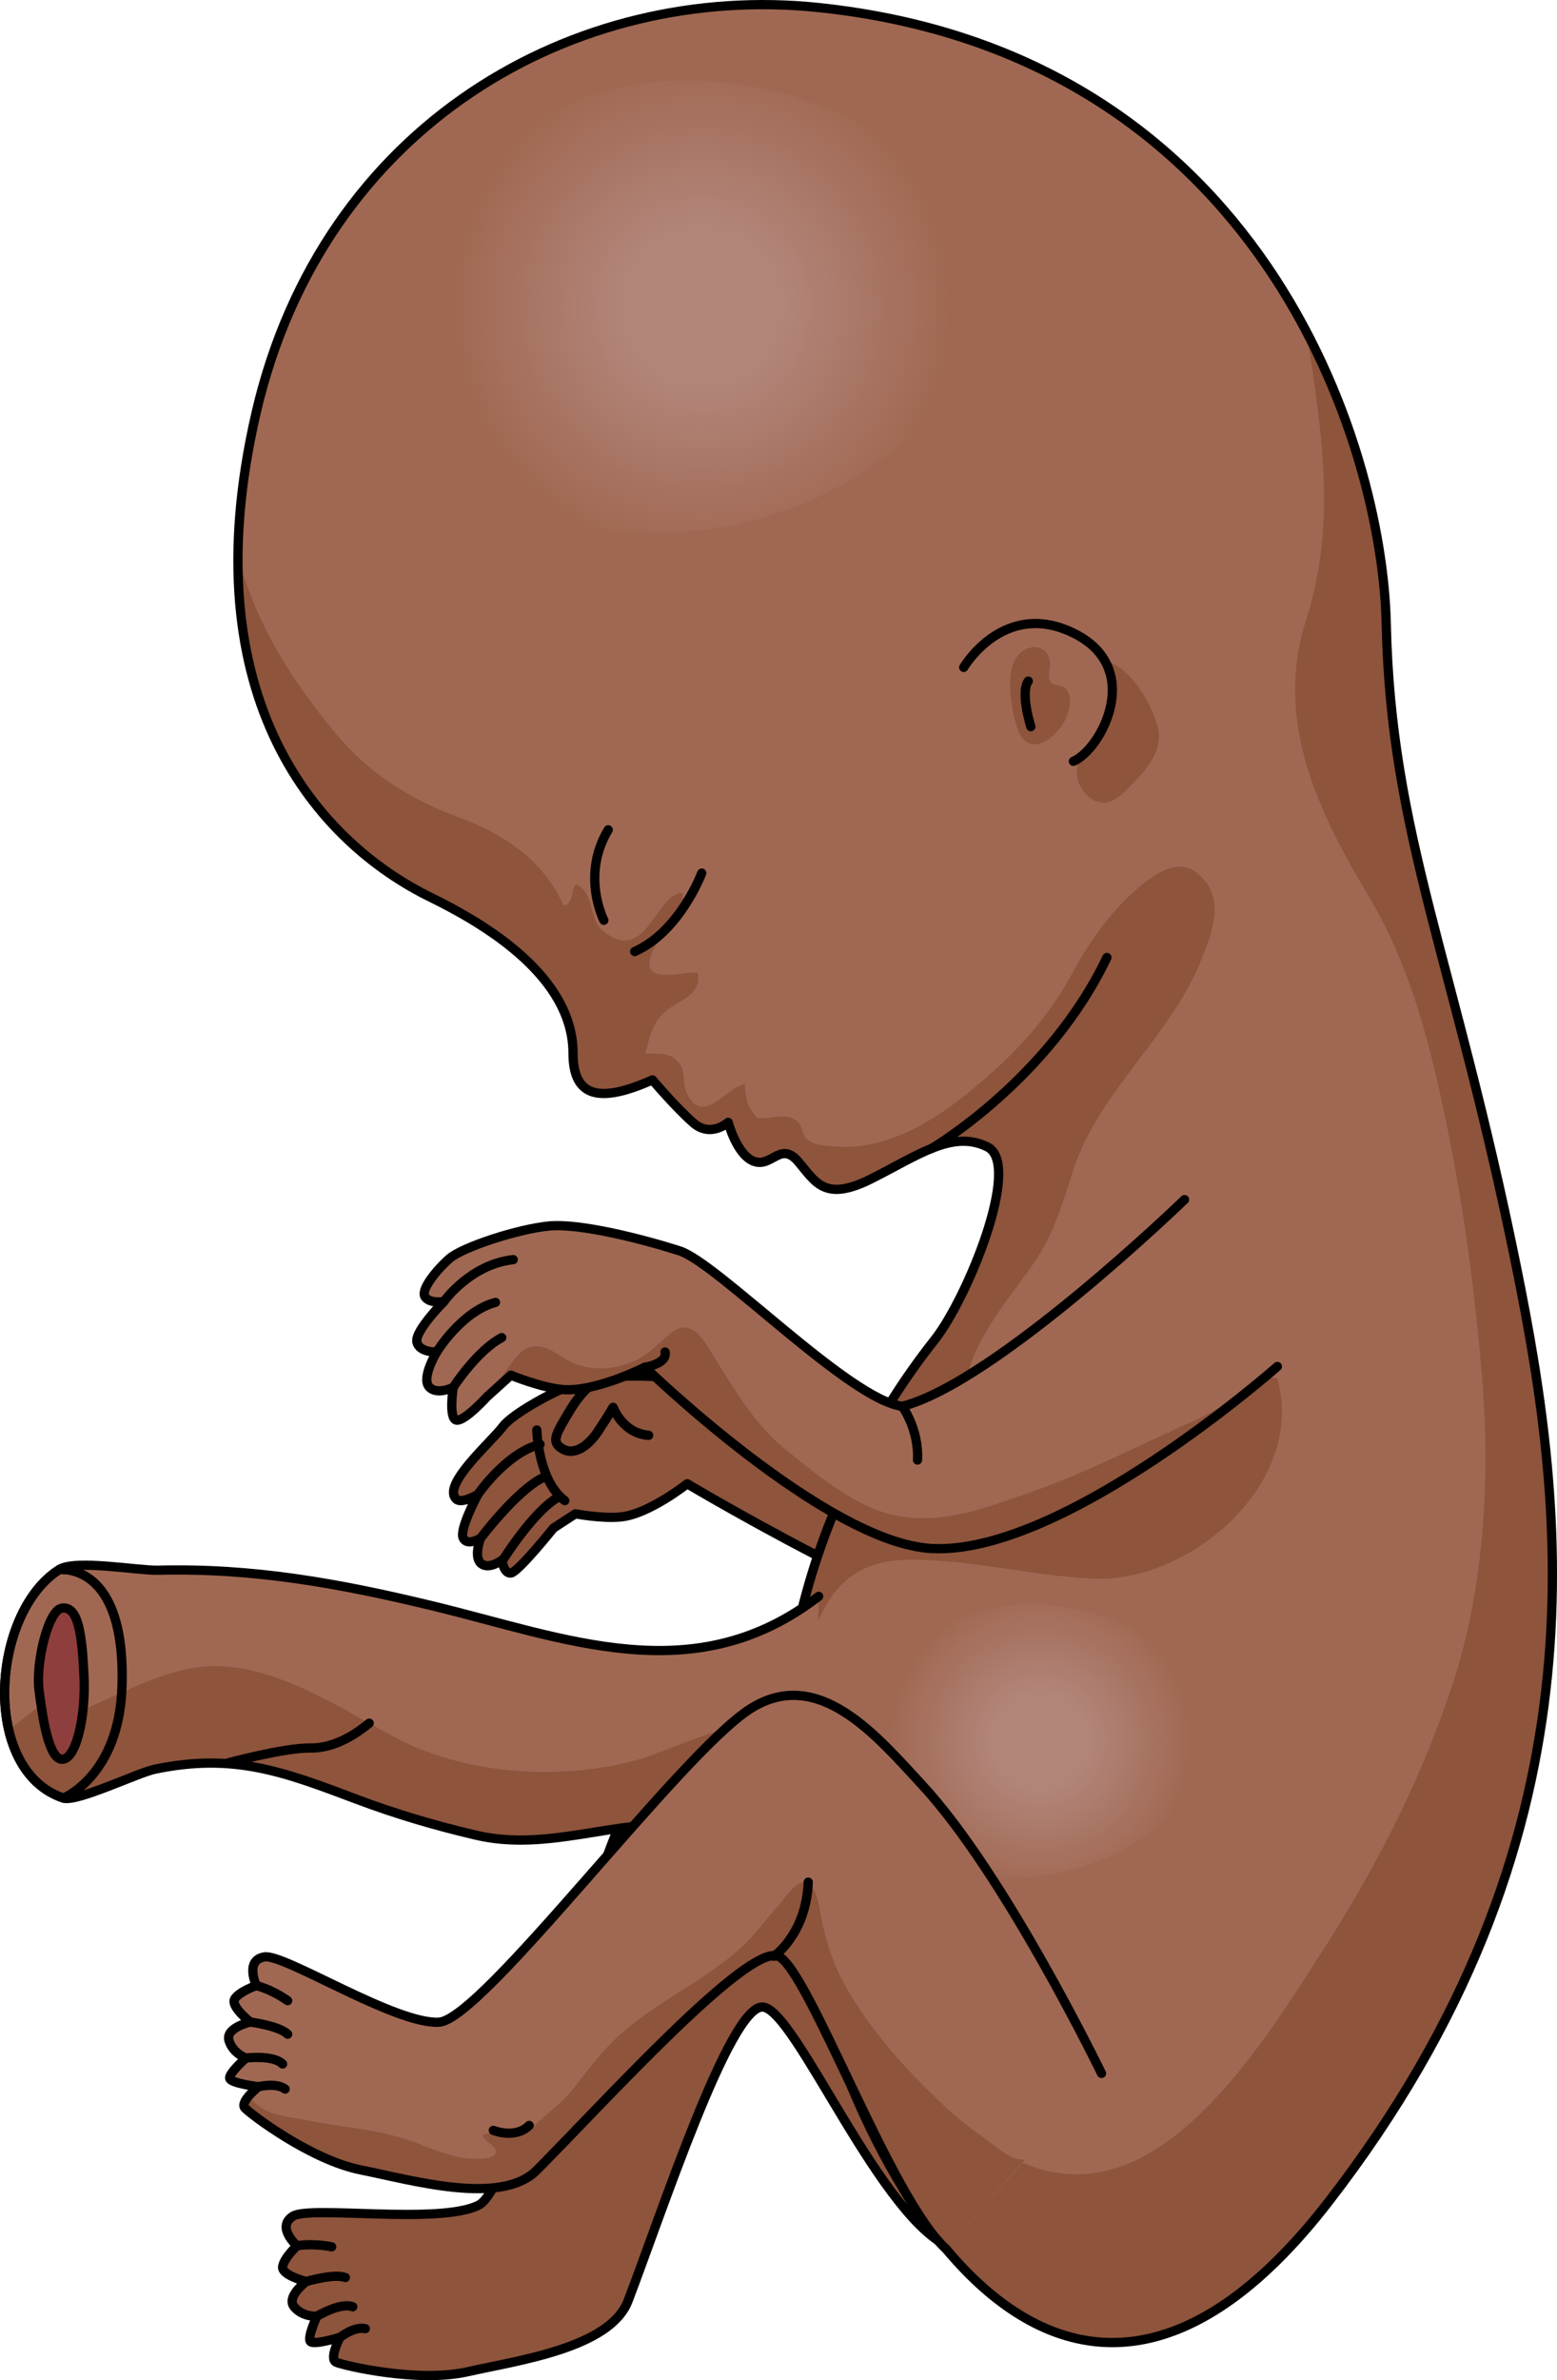 <?xml version="1.0" encoding="utf-8"?>
<!-- Generator: Adobe Illustrator 26.3.1, SVG Export Plug-In . SVG Version: 6.00 Build 0)  -->
<svg version="1.1" id="Camada_1" xmlns="http://www.w3.org/2000/svg" xmlns:xlink="http://www.w3.org/1999/xlink" x="0px" y="0px"
	 width="126.312px" height="193.019px" viewBox="0 0 126.312 193.019" enable-background="new 0 0 126.312 193.019"
	 xml:space="preserve">
<g>
	<g>
		<g>
			<path fill="#8E543C" d="M83.162,164.254c0,0-7.185-15.017-16.338-18.94c-4.855-2.082-11.584-5.44-15.215,0.026
				c-3.754,5.651-9.623,31.878-12.773,33.484c-3.15,1.604-13.691,0.008-15.078,0.899c-1.389,0.895,0.336,2.396,0.336,2.396
				s-1.033,0.961-1.164,1.674c-0.131,0.72,1.918,1.226,1.918,1.226s-1.688,1.246-0.969,2.078c0.717,0.831,1.83,0.736,1.83,0.736
				s-0.805,1.742-0.527,2.051c0.271,0.312,2.395-0.337,2.395-0.337s-0.918,1.757-0.299,2.021c0.619,0.265,6.59,1.687,10.652,0.77
				c4.064-0.92,11.562-1.918,13.027-5.762c2.764-7.239,8.205-23.795,10.877-23.817c2.676-0.026,9.756,17.709,15.586,19.621"/>
			
				<path fill="none" stroke="#000000" stroke-width="0.75" stroke-linecap="round" stroke-linejoin="round" stroke-miterlimit="10" d="
				M83.162,164.254c0,0-7.185-15.017-16.338-18.94c-4.855-2.082-11.584-5.44-15.215,0.026c-3.754,5.651-9.623,31.878-12.773,33.484
				c-3.15,1.604-13.691,0.008-15.078,0.899c-1.389,0.895,0.336,2.396,0.336,2.396s-1.033,0.961-1.164,1.674
				c-0.131,0.72,1.918,1.226,1.918,1.226s-1.688,1.246-0.969,2.078c0.717,0.831,1.83,0.736,1.83,0.736s-0.805,1.742-0.527,2.051
				c0.271,0.312,2.395-0.337,2.395-0.337s-0.918,1.757-0.299,2.021c0.619,0.265,6.59,1.687,10.652,0.77
				c4.064-0.92,11.562-1.918,13.027-5.762c2.764-7.239,8.205-23.795,10.877-23.817c2.676-0.026,9.756,17.709,15.586,19.621"/>
			
				<path fill="none" stroke="#000000" stroke-width="0.75" stroke-linecap="round" stroke-linejoin="round" stroke-miterlimit="10" d="
				M24.093,182.121c0,0,1.166-0.236,2.818,0.083"/>
			
				<path fill="none" stroke="#000000" stroke-width="0.75" stroke-linecap="round" stroke-linejoin="round" stroke-miterlimit="10" d="
				M24.847,185.02c0,0,2.258-0.676,3.172-0.326"/>
			
				<path fill="none" stroke="#000000" stroke-width="0.75" stroke-linecap="round" stroke-linejoin="round" stroke-miterlimit="10" d="
				M25.708,187.834c0,0,1.91-1.153,2.91-0.766"/>
			
				<path fill="none" stroke="#000000" stroke-width="0.75" stroke-linecap="round" stroke-linejoin="round" stroke-miterlimit="10" d="
				M27.576,189.548c0,0,1.174-0.917,2.059-0.706"/>
		</g>
		<g>
			<path fill="#8E543C" d="M105.404,97.327c-0.934,7.783-3.715,15.406-7.018,22.468c-2.074,4.44-5.617,12.925-11.264,13.784
				c-7.299,1.127-31.371-13.255-31.371-13.255s-3.1,2.462-5.375,2.69c-1.547,0.158-3.695-0.252-3.695-0.252l-1.783,1.16
				c0,0-2.883,3.597-3.461,3.646c-0.588,0.038-0.719-1.048-0.719-1.048s-1.059,0.802-1.69,0.275
				c-0.629-0.535-0.049-2.045-0.049-2.045s-1.113,0.673-1.412-0.046c-0.303-0.722,1.199-3.515,1.199-3.515s-1.305,0.791-1.74,0.389
				c-1.254-1.133,2.859-4.664,3.797-5.93c0.742-0.979,4.262-2.978,6.35-3.633c2.082-0.652,6.631-0.431,9.305-0.15
				c2.768,0.296,20.51,6.072,24.221,5.775c2.281-7.115,5.049-25.796,5.049-25.796s0.252-5.751,3.51-8.539"/>
			
				<path fill="none" stroke="#000000" stroke-width="0.75" stroke-linecap="round" stroke-linejoin="round" stroke-miterlimit="10" d="
				M43.548,115.965c0.006,0.129,0.135,4.145,2.27,5.727"/>
			
				<path fill="none" stroke="#000000" stroke-width="0.75" stroke-linecap="round" stroke-linejoin="round" stroke-miterlimit="10" d="
				M105.404,97.327c-0.934,7.783-3.715,15.406-7.018,22.468c-2.074,4.44-5.617,12.925-11.264,13.784
				c-7.299,1.127-31.371-13.255-31.371-13.255s-3.1,2.462-5.375,2.69c-1.547,0.158-3.695-0.252-3.695-0.252l-1.783,1.16
				c0,0-2.883,3.597-3.461,3.646c-0.588,0.038-0.719-1.048-0.719-1.048s-1.059,0.802-1.69,0.275
				c-0.629-0.535-0.049-2.045-0.049-2.045s-1.113,0.673-1.412-0.046c-0.303-0.722,1.199-3.515,1.199-3.515s-1.305,0.791-1.74,0.389
				c-1.254-1.133,2.859-4.664,3.797-5.93c0.742-0.979,4.262-2.978,6.35-3.633c2.082-0.652,6.631-0.431,9.305-0.15
				c2.768,0.296,20.51,6.072,24.221,5.775c2.281-7.115,5.049-25.796,5.049-25.796s0.252-5.751,3.51-8.539"/>
			<g>
				
					<path fill="none" stroke="#000000" stroke-width="0.75" stroke-linecap="round" stroke-linejoin="round" stroke-miterlimit="10" d="
					M54.542,111.684c0,0-3.693-0.878-5.428-0.093c-1.736,0.779-2.572,2.257-3.326,3.542c-0.754,1.289-1.043,1.903-0.078,2.404
					c0.969,0.5,2.064-0.351,2.807-1.465c0.74-1.119,1.217-1.936,1.217-1.936s0.781,2.101,2.879,2.258"/>
				
					<path fill="none" stroke="#000000" stroke-width="0.75" stroke-linecap="round" stroke-linejoin="round" stroke-miterlimit="10" d="
					M54.542,111.684c0,0-3.693-0.878-5.428-0.093c-1.736,0.779-2.572,2.257-3.326,3.542c-0.754,1.289-1.043,1.903-0.078,2.404
					c0.969,0.5,2.064-0.351,2.807-1.465c0.74-1.119,1.217-1.936,1.217-1.936s0.781,2.101,2.879,2.258"/>
			</g>
			
				<path fill="none" stroke="#000000" stroke-width="0.75" stroke-linecap="round" stroke-linejoin="round" stroke-miterlimit="10" d="
				M40.732,126.606c0,0,2.541-4.087,4.574-5.199"/>
			
				<path fill="none" stroke="#000000" stroke-width="0.75" stroke-linecap="round" stroke-linejoin="round" stroke-miterlimit="10" d="
				M38.98,124.751c0,0,2.91-3.867,5.055-4.913"/>
			
				<path fill="none" stroke="#000000" stroke-width="0.75" stroke-linecap="round" stroke-linejoin="round" stroke-miterlimit="10" d="
				M38.767,121.19c0,0,2.299-3.371,5.043-4.062"/>
		</g>
		<path fill="#A06852" d="M66.4,0.611c-19.684-2.062-40.18,9.438-45.617,32.837c-5.438,23.397,5.203,34.947,14.184,39.336
			c8.98,4.391,11.519,8.949,11.519,12.604c0,3.655,2.19,4.077,6.443,2.186c0,0,1.885,2.229,3.307,3.477
			c1.42,1.249,2.838-0.033,2.838-0.033s0.711,2.703,2.129,3.174c1.414,0.473,2.123-1.655,3.543,0
			c1.42,1.652,2.125,3.309,5.908,1.418c3.783-1.889,6.617-4.018,9.455-2.599c2.836,1.418-1.654,12.29-4.256,15.599
			c-2.598,3.31-15.125,19.443-11.816,42.457c3.309,23.013,21.035,56.814,43.727,27.505c22.688-29.309,19.279-56.007,15.236-75.929
			c-5.074-24.993-10.166-34.891-10.541-52.075C112.144,36.107,102.326,4.376,66.4,0.611z"/>
		<radialGradient id="SVGID_1_" cx="84.376" cy="141.18" r="12.236" gradientUnits="userSpaceOnUse">
			<stop  offset="0.321" style="stop-color:#B28579"/>
			<stop  offset="1" style="stop-color:#A06852"/>
		</radialGradient>
		<path fill="url(#SVGID_1_)" d="M71.101,143.852c0.121,7.103,6.529,8.921,12.967,8.313c6.766-0.64,15.666-5.982,13.152-14.03
			c-1.869-5.989-9.635-8.601-15.328-7.953C74.232,131.052,70.976,136.423,71.101,143.852z"/>
		<path fill="#8E543C" d="M93.906,60.552c-0.275,1.021-1.006,1.943-1.736,2.703c-0.898,0.935-2.104,2.431-3.52,1.587
			c-1.365-0.813-1.615-2.47-0.889-3.8c0.598-1.091,1.59-1.979,2.062-3.139c0.455-1.126,0.137-2.255-0.01-3.399
			c-0.129-1.002,0.385-0.852,1.137-0.27c1.406,1.089,2.479,2.988,2.959,4.689C94.07,59.486,94.046,60.032,93.906,60.552z"/>
		<path fill="#8E543C" d="M83.304,52.607c0.883-0.348,1.68,0.026,1.865,1.002c0.08,0.424-0.225,1.357,0.061,1.704
			c0.381,0.462,1.006,0.079,1.385,0.746c0.381,0.671,0.123,1.646-0.193,2.291c-0.834,1.69-3.053,3.159-3.881,0.713
			C82.003,57.468,81.24,53.417,83.304,52.607z"/>
		<path fill="#8E543C" d="M122.999,102.641c-5.074-24.993-10.166-34.891-10.541-52.075c-0.133-5.977-1.893-14.904-6.445-23.588
			c1.178,7.86,2.477,15.429-0.064,23.333c-2.564,7.971,0.891,15.367,4.922,22.082c3.377,5.623,4.938,11.46,6.287,17.816
			c1.529,7.213,2.469,14.22,3.08,21.553c0.666,7.974,0.166,16.857-2.273,24.441c-2.496,7.759-6.236,15.1-10.639,21.943
			c-4.291,6.673-11.469,18.578-20.396,18.169c-8.428-0.385-11.652-9.554-16.334-16.67c-2.531-3.846-4.137-8.26-5.035-12.756
			c-0.842-4.196-1.455-7.792-0.336-11.95c1.346-5.004,3.049-8.462,8.711-8.455c5.012,0.003,9.791,1.314,14.762,1.535
			c7.855,0.348,17.311-7.744,14.922-16.268c-1.277-0.303-2.973,1.399-3.971,2.043c-2.75,1.779-5.664,3.22-8.924,3.901
			c-3.311,0.689-8.484,1.03-11.068-1.635c-4.029-4.162,2.262-10.578,4.467-14.018c1.441-2.25,2.088-4.438,2.873-6.951
			c2.033-6.487,7.902-10.93,10.428-17.18c0.926-2.287,2.043-5.165-0.242-7.062c-1.555-1.295-3.334-0.117-4.799,1.113
			c-2.334,1.961-4.049,4.486-5.502,7.15c-1.49,2.728-3.49,5.172-5.791,7.295c-3.521,3.251-8.211,6.98-13.295,6.57
			c-0.74-0.059-1.713-0.066-2.311-0.577c-0.41-0.349-0.406-1.117-0.756-1.424c-1.012-0.886-2.102-0.122-3.326-0.33
			c-0.805-1.036-0.875-1.308-0.979-2.725c-1.535,0.203-3.332,3.479-4.703,0.756c-0.438-0.869,0.016-1.824-0.764-2.623
			c-0.75-0.769-1.621-0.568-2.629-0.633c0.412-1.216,0.486-2.335,1.557-3.316c1.021-0.937,3.162-1.397,2.703-3.243
			c-1.57-0.03-4.529,0.988-3.779-1.372c0.549-1.729,3.016-3.085,2.551-5.083c-2.229,0.107-2.932,5.917-6.436,3.087
			c-1.055-0.853-0.771-2.4-1.533-3.265c-1.361-1.541-0.512,1.048-1.664,1.202c-1.709-3.744-4.84-5.803-8.625-7.196
			c-3.807-1.401-7.219-3.552-9.84-6.72c-2.625-3.172-4.848-6.373-6.494-10.183c-0.59-1.372-1.055-2.76-1.459-4.162
			c-0.103,15.673,8.328,24.029,15.658,27.611c8.98,4.391,11.519,8.949,11.519,12.604c0,3.655,2.19,4.077,6.443,2.186
			c0,0,1.885,2.229,3.307,3.477c1.42,1.249,2.838-0.033,2.838-0.033s0.711,2.703,2.129,3.174c1.414,0.473,2.123-1.655,3.543,0
			c1.42,1.652,2.125,3.309,5.908,1.418c3.783-1.889,6.617-4.018,9.455-2.599c2.836,1.418-1.654,12.29-4.256,15.599
			c-2.598,3.31-15.125,19.443-11.816,42.457c3.309,23.013,21.035,56.814,43.727,27.505
			C130.451,149.261,127.042,122.563,122.999,102.641z"/>
		
			<path fill="none" stroke="#000000" stroke-width="0.75" stroke-linecap="round" stroke-linejoin="round" stroke-miterlimit="10" d="
			M66.4,0.611c-19.684-2.062-40.18,9.438-45.617,32.837c-5.438,23.397,5.203,34.947,14.184,39.336
			c8.98,4.391,11.519,8.949,11.519,12.604c0,3.655,2.19,4.077,6.443,2.186c0,0,1.885,2.229,3.307,3.477
			c1.42,1.249,2.838-0.033,2.838-0.033s0.711,2.703,2.129,3.174c1.414,0.473,2.123-1.655,3.543,0
			c1.42,1.652,2.125,3.309,5.908,1.418c3.783-1.889,6.617-4.018,9.455-2.599c2.836,1.418-1.654,12.29-4.256,15.599
			c-2.598,3.31-15.125,19.443-11.816,42.457c3.309,23.013,21.035,56.814,43.727,27.505c22.688-29.309,19.279-56.007,15.236-75.929
			c-5.074-24.993-10.166-34.891-10.541-52.075C112.144,36.107,102.326,4.376,66.4,0.611z"/>
		<path fill="#A06852" d="M66.412,129.456c-10.135,7.81-20.59,3.354-31.437,0.744c-7.482-1.803-14.428-3.062-22.17-2.864
			c-1.574,0.038-6.678-0.88-7.969-0.07c-5.547,3.471-6.443,16.297,0.309,18.551c1.055,0.352,6.061-2.059,7.379-2.335
			c6.434-1.354,10.516,0.205,16.404,2.426c3.219,1.212,6.336,2.127,9.68,2.914c5.828,1.372,11.301-1.282,17.057-0.851
			c5.184,0.386,7.283,3.77,10.424,7.458"/>
		<path fill="#8E543C" d="M66.267,140.959c-3.859-3.499-11.074,0.876-14.986,1.876c-6.125,1.565-13.666,1.032-19.25-1.947
			c-4.646-2.48-10.225-6.287-15.686-5.717c-2.221,0.233-4.479,1.178-6.496,2.098c-1.269,0.576-5.543,2.31-5.781,3.401l-0.191-2.675
			c-1.029,0.586-2.113,1.398-3.139,2.351c0.611,2.553,2.023,4.674,4.406,5.47c1.055,0.352,6.061-2.059,7.379-2.335
			c6.434-1.354,10.516,0.205,16.404,2.426c3.219,1.212,6.336,2.127,9.68,2.914c5.828,1.372,11.301-1.282,17.057-0.851
			c5.184,0.386,7.283,3.77,10.424,7.458L66.267,140.959z"/>
		
			<path fill="none" stroke="#000000" stroke-width="0.75" stroke-linecap="round" stroke-linejoin="round" stroke-miterlimit="10" d="
			M66.412,129.456c-10.135,7.81-20.59,3.354-31.437,0.744c-7.482-1.803-14.428-3.062-22.17-2.864
			c-1.574,0.038-6.678-0.88-7.969-0.07c-5.547,3.471-6.443,16.297,0.309,18.551c1.055,0.352,6.061-2.059,7.379-2.335
			c6.434-1.354,10.516,0.205,16.404,2.426c3.219,1.212,6.336,2.127,9.68,2.914c5.828,1.372,11.301-1.282,17.057-0.851
			c5.184,0.386,7.283,3.77,10.424,7.458"/>
		
			<path fill="none" stroke="#000000" stroke-width="0.75" stroke-linecap="round" stroke-linejoin="round" stroke-miterlimit="10" d="
			M18.3,143.014c0,0,4.748-1.295,6.869-1.26c2.121,0.035,3.955-1.33,4.781-2.014"/>
		<path fill="#A06852" d="M96.099,97.279c0,0-15.336,14.842-22.904,16.766c-4.297-0.531-14.99-11.629-18.074-12.611
			c-2.971-0.947-8.088-2.263-10.607-2.01c-2.524,0.249-6.992,1.709-8.062,2.647c-1.066,0.947-2.371,2.555-1.961,3.115
			c0.404,0.558,1.525,0.359,1.525,0.359s-2.367,2.374-2.197,3.269c0.178,0.884,1.611,0.825,1.611,0.825s-1.238,2.039-0.648,2.791
			c0.59,0.757,1.984,0.083,1.984,0.083s-0.395,2.567,0.277,2.655c0.67,0.082,2.449-1.881,2.449-1.881l1.953-1.767
			c0,0,2.34,0.973,4.139,1.159c2.639,0.268,6.738-1.808,6.738-1.808s14.705,14.269,23.27,14.706
			c10.713,0.549,28.033-14.76,28.033-14.76"/>
		<path fill="#8E543C" d="M97.04,115.14c-4.447,1.968-8.893,4.295-13.494,5.894c-3.607,1.255-7.209,2.688-11.135,1.809
			c-3.144-0.705-6.258-3.352-8.728-5.336c-2.674-2.149-4.492-5.502-6.281-8.322c-2.223-3.504-3.307-0.05-5.832,1.131
			c-1.529,0.715-3.285,0.9-4.889,0.287c-0.971-0.368-1.959-1.343-3.025-1.418c-1.318-0.092-1.924,1.046-2.65,2.047
			c-0.438,0.604-1.934,2.109-2.59,3.117c0.572-0.507,1.076-1.061,1.076-1.061l1.953-1.767c0,0,2.34,0.973,4.139,1.159
			c2.639,0.268,6.738-1.808,6.738-1.808s14.705,14.269,23.27,14.706c7.76,0.397,18.978-7.52,24.582-11.918
			C98.947,114.093,97.591,114.896,97.04,115.14z"/>
		
			<path fill="none" stroke="#000000" stroke-width="0.75" stroke-linecap="round" stroke-linejoin="round" stroke-miterlimit="10" d="
			M96.099,97.279c0,0-15.336,14.842-22.904,16.766c-4.297-0.531-14.99-11.629-18.074-12.611c-2.971-0.947-8.088-2.263-10.607-2.01
			c-2.524,0.249-6.992,1.709-8.062,2.647c-1.066,0.947-2.371,2.555-1.961,3.115c0.404,0.558,1.525,0.359,1.525,0.359
			s-2.367,2.374-2.197,3.269c0.178,0.884,1.611,0.825,1.611,0.825s-1.238,2.039-0.648,2.791c0.59,0.757,1.984,0.083,1.984,0.083
			s-0.395,2.567,0.277,2.655c0.67,0.082,2.449-1.881,2.449-1.881l1.953-1.767c0,0,2.34,0.973,4.139,1.159
			c2.639,0.268,6.738-1.808,6.738-1.808s14.705,14.269,23.27,14.706c10.713,0.549,28.033-14.76,28.033-14.76"/>
		<path fill="#A06852" d="M89.361,168.144c0,0-7.803-16.118-14.576-23.419c-3.59-3.873-8.377-9.673-13.916-6.151
			c-5.723,3.642-21.732,25.229-25.262,25.416c-3.533,0.188-12.517-5.548-14.146-5.297c-1.635,0.255-0.666,2.326-0.666,2.326
			s-1.332,0.461-1.742,1.059c-0.414,0.604,1.254,1.898,1.254,1.898s-2.049,0.453-1.729,1.506c0.318,1.052,1.375,1.413,1.375,1.413
			s-1.443,1.268-1.314,1.663c0.121,0.394,2.326,0.664,2.326,0.664s-1.553,1.234-1.096,1.728c0.459,0.492,5.338,4.214,9.424,5.025
			c4.088,0.81,11.344,2.941,14.244,0.023c5.465-5.496,17.156-18.421,19.607-17.355c2.457,1.063,9.059,19.625,13.611,23.738"/>
		<path fill="#8E543C" d="M79.812,173.367c-1.082-0.771-2.119-1.585-3.094-2.488c-3.135-2.904-6.18-6.276-8.252-10.039
			c-0.881-1.602-1.549-3.659-1.867-5.453c-0.135-0.75-0.469-3.347-1.787-2.633c-0.666,0.363-1.281,1.35-1.777,1.901
			c-1.008,1.119-1.914,2.411-3.041,3.407c-3.402,3.016-7.77,4.694-10.863,8.1c-0.881,0.972-1.697,2.001-2.482,3.05
			c-0.721,0.965-1.568,1.63-2.488,2.421c-0.674,0.579-1.305,1.372-2.193,1.533c-0.943,0.171-1.932-0.449-2.818-0.004
			c0.133,0.542,1.307,0.88,1.033,1.502c-0.203,0.468-1.674,0.404-2.076,0.378c-1.633-0.107-3.166-0.845-4.684-1.392
			c-2.791-1.003-5.705-1.126-8.574-1.715c-1.133-0.233-2.385-0.301-3.412-0.864c-0.293-0.16-0.873-0.605-1.275-1.064
			c-0.289,0.345-0.498,0.719-0.291,0.943c0.459,0.492,5.338,4.214,9.424,5.025c4.088,0.81,11.344,2.941,14.244,0.023
			c5.465-5.496,17.156-18.421,19.607-17.355c2.457,1.063,9.059,19.625,13.611,23.738c2.137-2.432,4.27-4.865,6.406-7.294
			c-0.914,0.305-2.441-1.081-3.123-1.56C79.962,173.474,79.886,173.419,79.812,173.367z"/>
		
			<path fill="none" stroke="#000000" stroke-width="0.75" stroke-linecap="round" stroke-linejoin="round" stroke-miterlimit="10" d="
			M89.361,168.144c0,0-7.803-16.118-14.576-23.419c-3.59-3.873-8.377-9.673-13.916-6.151c-5.723,3.642-21.732,25.229-25.262,25.416
			c-3.533,0.188-12.517-5.548-14.146-5.297c-1.635,0.255-0.666,2.326-0.666,2.326s-1.332,0.461-1.742,1.059
			c-0.414,0.604,1.254,1.898,1.254,1.898s-2.049,0.453-1.729,1.506c0.318,1.052,1.375,1.413,1.375,1.413s-1.443,1.268-1.314,1.663
			c0.121,0.394,2.326,0.664,2.326,0.664s-1.553,1.234-1.096,1.728c0.459,0.492,5.338,4.214,9.424,5.025
			c4.088,0.81,11.344,2.941,14.244,0.023c5.465-5.496,17.156-18.421,19.607-17.355c2.457,1.063,9.059,19.625,13.611,23.738"/>
		
			<path fill="none" stroke="#000000" stroke-width="0.75" stroke-linecap="round" stroke-linejoin="round" stroke-miterlimit="10" d="
			M51.49,77.163c3.66-1.611,5.44-6.362,5.44-6.362"/>
		
			<path fill="none" stroke="#000000" stroke-width="0.75" stroke-linecap="round" stroke-linejoin="round" stroke-miterlimit="10" d="
			M48.988,74.629c0,0-1.875-3.64,0.354-7.336"/>
		
			<path fill="none" stroke="#000000" stroke-width="0.75" stroke-linecap="round" stroke-linejoin="round" stroke-miterlimit="10" d="
			M78.179,54.124c0,0,3.281-5.604,8.982-2.748c5.697,2.854,2.16,9.408-0.082,10.363"/>
		
			<path fill="none" stroke="#000000" stroke-width="0.75" stroke-linecap="round" stroke-linejoin="round" stroke-miterlimit="10" d="
			M83.626,58.925c0,0-0.877-2.752-0.207-3.692"/>
		
			<path fill="none" stroke="#000000" stroke-width="0.75" stroke-linecap="round" stroke-linejoin="round" stroke-miterlimit="10" d="
			M75.591,93.127c0,0,9.48-5.554,14.207-15.479"/>
		
			<path fill="none" stroke="#000000" stroke-width="0.75" stroke-linecap="round" stroke-linejoin="round" stroke-miterlimit="10" d="
			M9.892,136.885c0.246-6.656-1.928-9.18-4.387-9.577c-0.244-0.009-0.484-0.026-0.67-0.043c-5.547,3.471-6.443,16.297,0.309,18.551
			C5.144,145.816,9.628,144.018,9.892,136.885z"/>
		
			<path fill="#8E3E3C" stroke="#000000" stroke-width="0.75" stroke-linecap="round" stroke-linejoin="round" stroke-miterlimit="10" d="
			M5.007,130.414c-1.104,0.176-2.109,4.416-1.846,6.597c0.272,2.178,0.787,5.741,1.918,5.658c1.127-0.084,1.887-3.54,1.736-6.723
			C6.656,132.573,6.369,130.194,5.007,130.414z"/>
		
			<path fill="none" stroke="#000000" stroke-width="0.75" stroke-linecap="round" stroke-linejoin="round" stroke-miterlimit="10" d="
			M20.794,161.02c0,0,1.162,0.258,2.543,1.223"/>
		
			<path fill="none" stroke="#000000" stroke-width="0.75" stroke-linecap="round" stroke-linejoin="round" stroke-miterlimit="10" d="
			M20.306,163.977c0,0,2.34,0.3,3.031,0.988"/>
		
			<path fill="none" stroke="#000000" stroke-width="0.75" stroke-linecap="round" stroke-linejoin="round" stroke-miterlimit="10" d="
			M19.953,166.896c0,0,2.213-0.276,2.971,0.483"/>
		
			<path fill="none" stroke="#000000" stroke-width="0.75" stroke-linecap="round" stroke-linejoin="round" stroke-miterlimit="10" d="
			M20.964,169.223c0,0,1.441-0.363,2.166,0.189"/>
		
			<path fill="none" stroke="#000000" stroke-width="0.75" stroke-linecap="round" stroke-linejoin="round" stroke-miterlimit="10" d="
			M36.765,112.513c0,0,1.91-2.976,3.938-4.04"/>
		
			<path fill="none" stroke="#000000" stroke-width="0.75" stroke-linecap="round" stroke-linejoin="round" stroke-miterlimit="10" d="
			M35.429,109.639c0,0,1.998-3.282,4.768-4.023"/>
		
			<path fill="none" stroke="#000000" stroke-width="0.75" stroke-linecap="round" stroke-linejoin="round" stroke-miterlimit="10" d="
			M36.015,105.545c0,0,2.115-3.007,5.623-3.398"/>
		
			<path fill="none" stroke="#000000" stroke-width="0.75" stroke-linecap="round" stroke-linejoin="round" stroke-miterlimit="10" d="
			M40.023,172.762c0,0,1.779,0.726,2.908-0.403"/>
		
			<path fill="none" stroke="#000000" stroke-width="0.75" stroke-linecap="round" stroke-linejoin="round" stroke-miterlimit="10" d="
			M62.787,158.643c0,0,2.621-1.8,2.781-6.011"/>
		
			<path fill="none" stroke="#000000" stroke-width="0.75" stroke-linecap="round" stroke-linejoin="round" stroke-miterlimit="10" d="
			M73.195,114.044c0,0,1.365,1.845,1.238,4.357"/>
		
			<path fill="none" stroke="#000000" stroke-width="0.75" stroke-linecap="round" stroke-linejoin="round" stroke-miterlimit="10" d="
			M52.322,110.873c0,0,1.838-0.271,1.631-1.233"/>
	</g>
	
		<radialGradient id="SVGID_00000077315550864614020750000017743978212043373187_" cx="56.93" cy="24.878" r="20.238" gradientUnits="userSpaceOnUse">
		<stop  offset="0.321" style="stop-color:#B28579"/>
		<stop  offset="1" style="stop-color:#A06852"/>
	</radialGradient>
	<path fill="url(#SVGID_00000077315550864614020750000017743978212043373187_)" d="M34.972,29.299
		c0.197,11.745,10.799,14.754,21.445,13.748c11.193-1.059,25.912-9.894,21.756-23.206C75.081,9.936,62.234,5.616,52.818,6.687
		C40.146,8.126,34.763,17.011,34.972,29.299z"/>
</g>
</svg>
